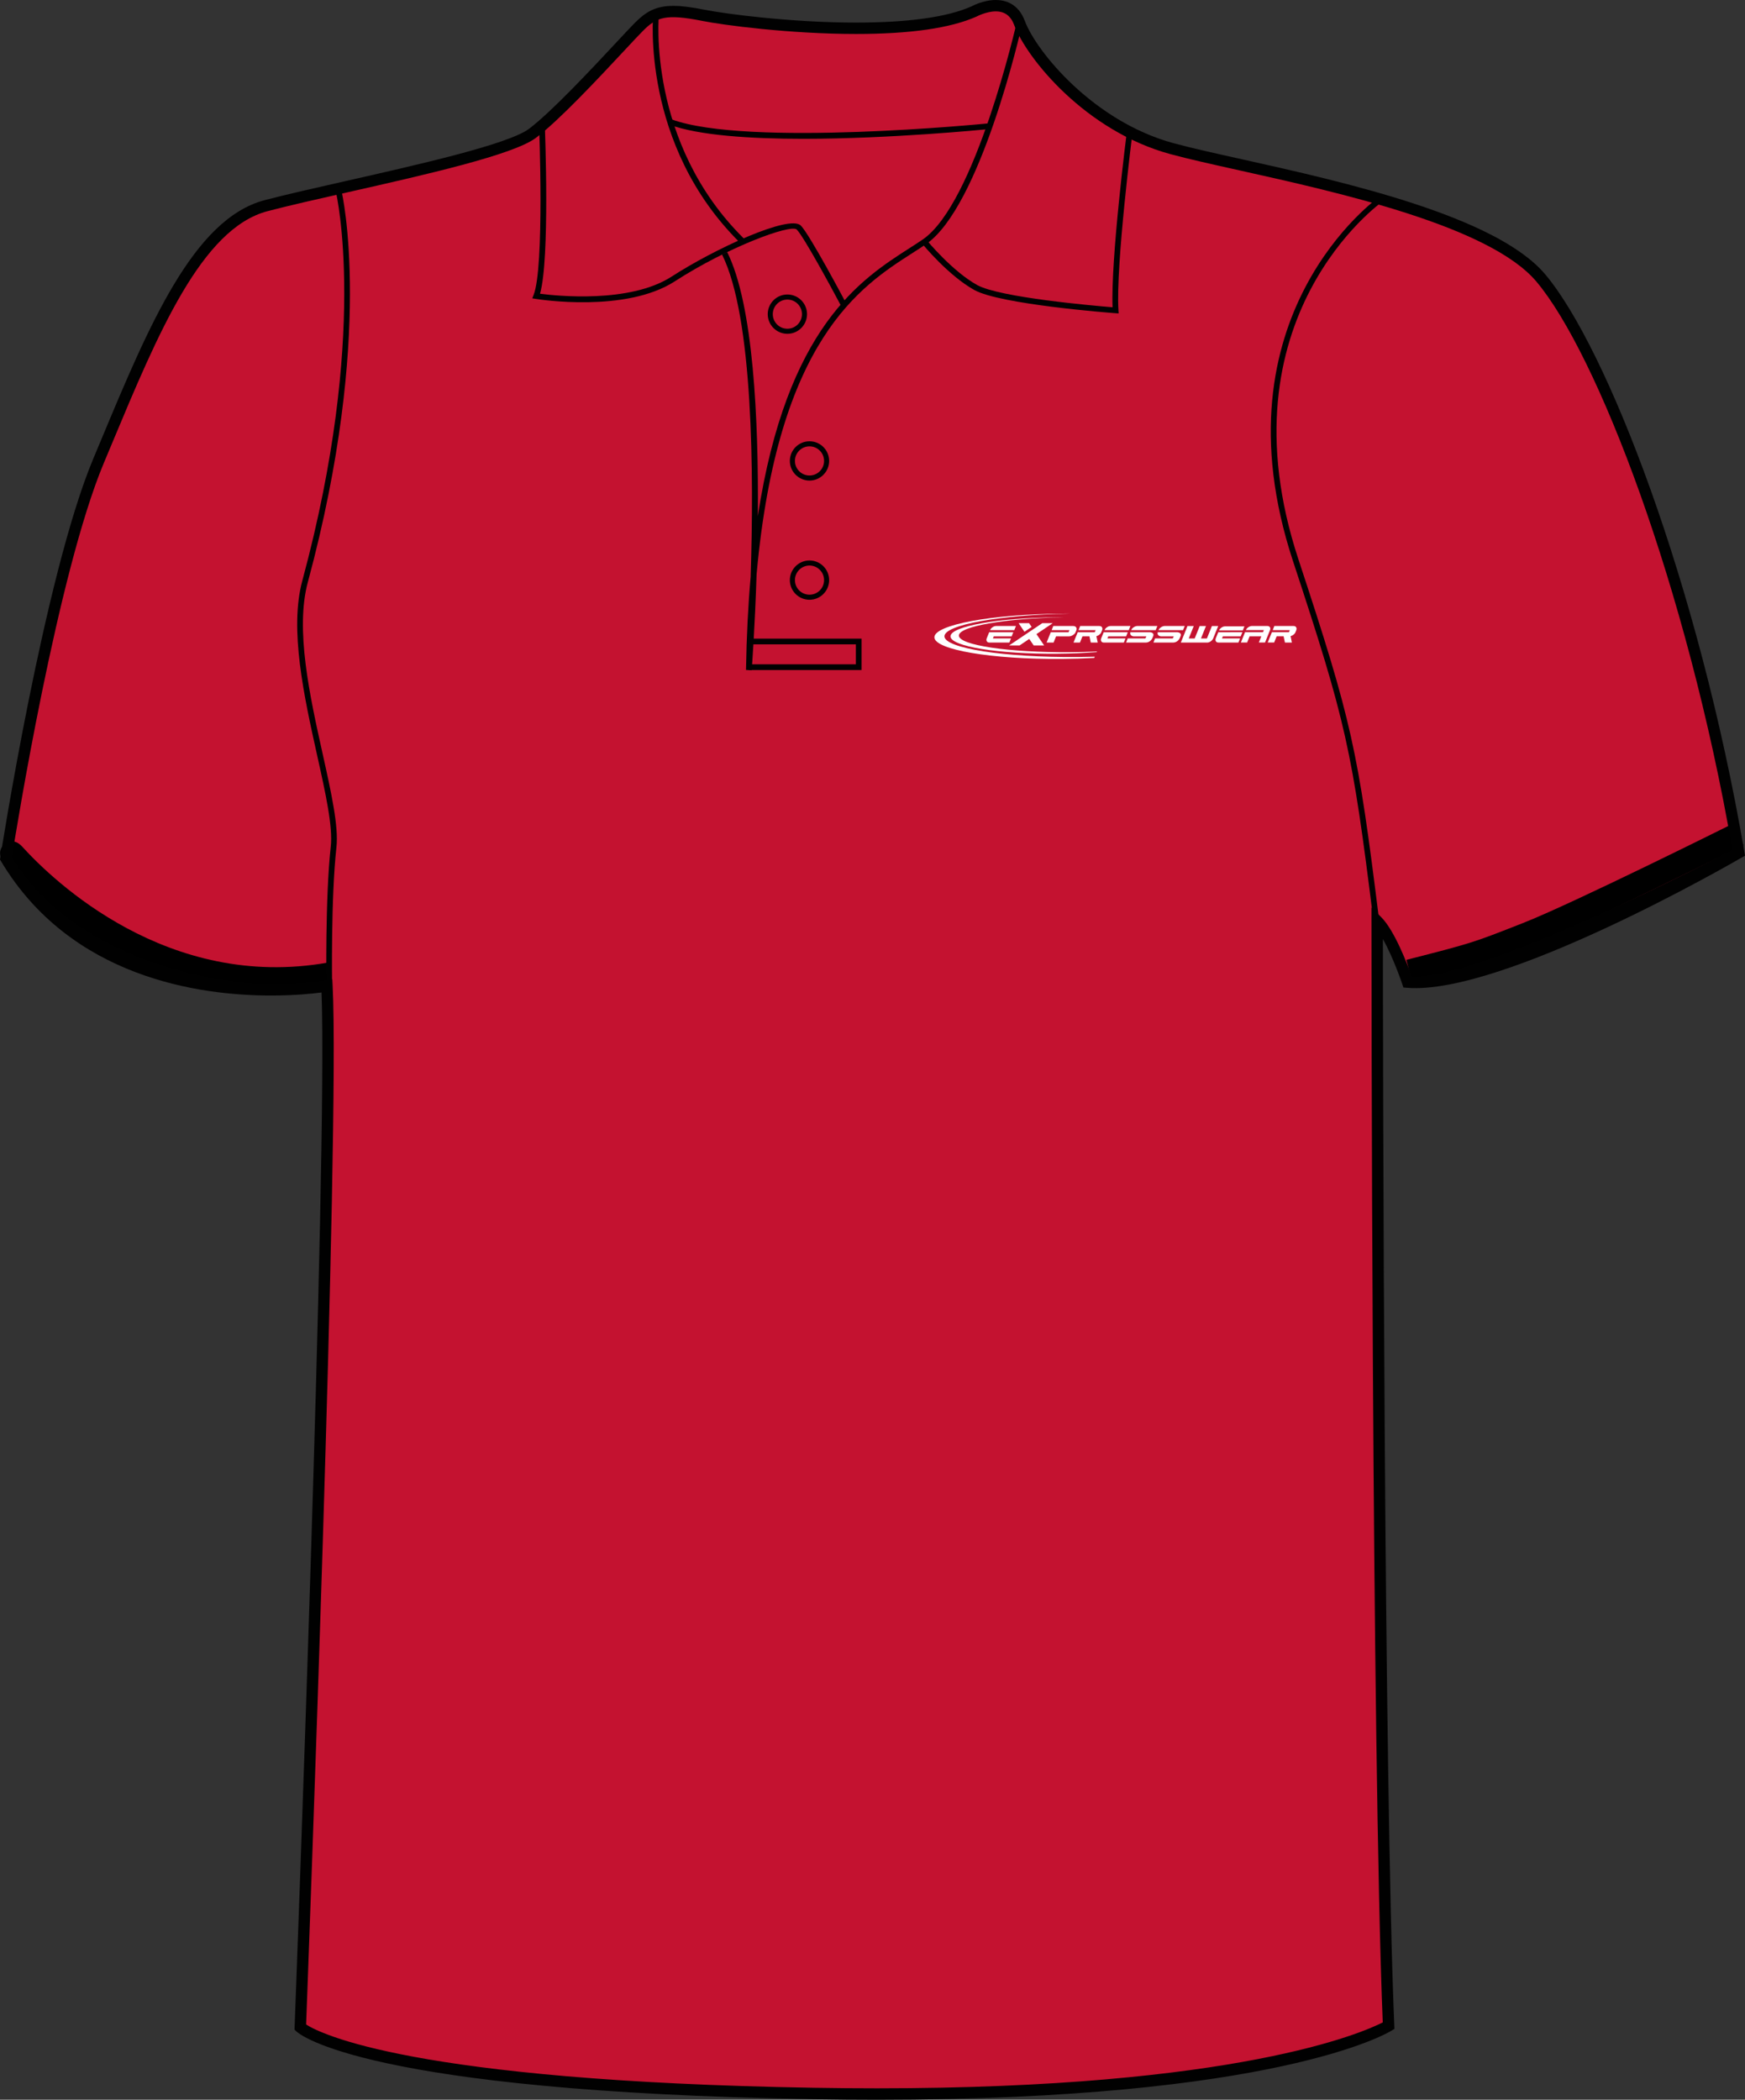 <?xml version="1.0" encoding="utf-8"?>
<!-- Generator: Adobe Illustrator 15.0.2, SVG Export Plug-In . SVG Version: 6.00 Build 0)  -->
<!DOCTYPE svg PUBLIC "-//W3C//DTD SVG 1.1//EN" "http://www.w3.org/Graphics/SVG/1.1/DTD/svg11.dtd">
<svg version="1.1" id="Layer_1" xmlns="http://www.w3.org/2000/svg" xmlns:xlink="http://www.w3.org/1999/xlink" x="0px" y="0px"
	 width="664.977px" height="800.002px" viewBox="0 0 664.977 800.002" enable-background="new 0 0 664.977 800.002"
	 xml:space="preserve">
<rect x="0" y="0" width="664.977" height="800.002" fill="#333333" stroke="none"/>
<g id="side" display="none">
</g>
<g id="back" display="none">
</g>
<g id="front">
	<g id="primary_1_">
		<path id="primary" fill="#C41230" d="M124.589,376.729c0,0-90.337,9.721-122.318-48.589c0,0,16.462-106.569,35.312-151.524
			c18.854-44.954,36.251-89.912,63.809-97.16c27.553-7.25,89.908-18.85,101.506-27.549c11.603-8.702,34.802-34.804,40.604-40.603
			c5.803-5.802,10.153-7.255,24.651-4.353c14.502,2.9,76.855,10.154,102.962-1.449c0,0,13.052-7.25,17.399,4.35
			c4.352,11.601,26.104,39.153,58.001,47.853c31.903,8.702,117.453,21.751,140.66,49.303
			c23.207,27.552,58.014,117.461,75.406,218.968c0,0-89.909,52.203-126.156,49.302c0,0-5.807-17.399-11.604-23.201
			c0,0,0,316.421,4.351,420.827c0,0-46.396,28.711-218.959,25.812c-172.563-2.898-195.767-25.229-195.767-25.229
			S127.489,433.288,124.589,376.729z"/>
	</g>
	<g id="secondary">
		<path d="M538.202,374.559l-2.259-8.855c24.771-6.314,25.444-6.579,42.713-13.353l1.57-0.616
			c19.373-7.601,79.521-37.608,80.13-37.911l4.082,8.177c-2.488,1.24-61.122,30.493-80.877,38.239l-1.57,0.617
			C564.568,367.696,563.522,368.106,538.202,374.559z"/>
		<path d="M105.02,377.648c-54.202,0.002-92.05-36.537-103.312-48.933l-0.332-0.361l1.105-1.052l-1.273,0.942
			c-2.844-3.846,0.354-6.54,0.492-6.652c0.562-0.462,3.528-2.585,6.771,0.982c11.903,13.107,55.507,55.019,116.581,44.149
			l1.604,8.996C119.193,377.048,111.968,377.648,105.02,377.648z"/>
	</g>
	<g id="outline">
		<g id="Layer_4">
			<path fill="none" stroke="#FFFFFF" stroke-width="1.666" stroke-miterlimit="10" d="M520.828,295.522"/>
			<path d="M306.104,52.886c-20.312,0-39.932-1.293-51.021-5.4l0.754-2.039c28.793,10.663,119.86,1.663,120.78,1.569l0.222,2.165
				C374.495,49.413,339.387,52.886,306.104,52.886z"/>
		</g>
		<path fill="#010101" d="M334.239,800.002c-7.833,0-15.932-0.068-24.071-0.205c-171.45-2.883-196.266-24.9-197.236-25.838
			l-0.703-0.678l0.037-0.977c0.127-3.354,12.673-331.773,10.261-394.164c-3.438,0.45-10.29,1.157-19.279,1.157
			c-26.988,0-76.236-6.643-102.84-51.132L0,327.494l0.12-0.775c0.166-1.071,16.723-107.351,35.456-152.033l2.986-7.138
			c18.069-43.274,35.139-84.145,62.271-91.282c8.051-2.12,19.123-4.622,30.848-7.272c27.646-6.25,62.06-14.026,69.909-19.916
			c8.55-6.413,23.958-22.925,33.162-32.788c3.201-3.428,5.729-6.139,7.203-7.614c4.082-4.081,7.784-6.442,14.647-6.442
			c3.078,0,6.882,0.476,11.972,1.494c7.626,1.525,32.732,4.873,57.656,4.873c19.973,0,34.772-2.077,43.994-6.175
			C370.237,2.411,374.629,0,379.463,0c3.688,0,8.604,1.387,11.081,7.998c4.393,11.703,26.145,38.227,56.535,46.52
			c6.683,1.822,15.719,3.832,26.175,6.159c38.547,8.577,96.795,21.54,115.581,43.84c23.56,27.976,58.387,117.917,75.885,220
			l0.257,1.489l-1.31,0.76c-3.6,2.091-91.061,52.502-127.427,49.591l-1.437-0.113l-0.453-1.366
			c-0.046-0.13-3.388-10.065-7.368-17.106c0.038,46.578,0.401,319.252,4.345,413.957l0.058,1.271l-1.081,0.668
			C528.571,774.736,485.973,800.002,334.239,800.002z M116.654,771.328c5.063,3.281,40.023,21.535,193.589,24.115
			c8.117,0.137,16.19,0.203,23.996,0.203c137.213,0,185.171-21.268,192.695-25.104c-4.248-104.625-4.299-416.409-4.299-419.561
			v-5.25l3.715,3.71c5.161,5.162,10.104,18.302,11.646,22.651c26.962,0.979,116.874-45.33,122.18-48.349
			c-17.455-100.732-51.599-189.038-74.672-216.434c-17.832-21.174-75.223-33.944-113.189-42.396
			c-10.518-2.339-19.597-4.36-26.374-6.208c-32.292-8.809-54.666-36.383-59.469-49.188c-1.307-3.483-3.601-5.174-7.01-5.174
			c-3.661,0-7.267,1.945-7.305,1.963c-9.946,4.434-25.345,6.637-45.929,6.637c-25.248,0-50.751-3.404-58.511-4.956
			c-14.135-2.825-17.502-1.428-22.688,3.757c-1.421,1.421-3.928,4.107-7.1,7.506c-9.907,10.613-24.877,26.654-33.733,33.3
			c-8.598,6.449-42.049,14.01-71.562,20.679c-11.688,2.642-22.724,5.135-30.697,7.235c-25.055,6.592-41.72,46.5-59.363,88.752
			l-2.989,7.146C21.898,218.551,6.081,316.836,4.538,326.601c23.833,39.151,77.679,48.342,98.702,48.342
			c12.466,0,20.889-1.438,20.974-1.451l2.417-0.421l0.126,2.452C129.552,429.898,117.484,749.496,116.654,771.328z"/>
		<path fill="#010101" d="M320.491,116.513c-3.812-7.201-14.275-26.456-16.858-29.038c-2.265-2.256-26.555,6.816-46.493,19.72
			c-18.625,12.052-51.575,6.911-52.971,6.687l-1.343-0.217l0.504-1.261c4.214-10.538,2.12-64.266,2.103-64.809l2.172-0.085
			c0.086,2.15,1.996,51.126-1.814,64.403c6.279,0.82,34.245,3.757,50.167-6.543c16.396-10.607,44.918-23.73,49.212-19.43
			c3.343,3.34,16.682,28.488,17.245,29.559L320.491,116.513z"/>
		<path fill="#010101" d="M281.886,92.373c-37.721-37.324-32.997-86.852-32.945-87.348l2.162,0.227
			c-0.05,0.486-4.646,49.007,32.311,85.575L281.886,92.373z"/>
		<path fill="#010101" d="M286.454,255.364l-2.172-0.104c0.214-12.893,0.821-24.681,1.771-35.492
			c1.255-38.903,0.995-98.998-10.903-122.789l1.944-0.974c10.019,20.04,12.018,63.979,11.692,100.677
			c11.021-72.157,39.402-90.348,57.733-102.092c1.82-1.167,3.535-2.266,5.11-3.344C371.703,77.51,387.281,9.21,387.444,8.52
			l2.122,0.478c-0.639,2.846-15.926,69.828-36.702,84.042c-1.594,1.089-3.327,2.201-5.168,3.378
			c-19.717,12.634-51.252,32.833-59.372,122.311C287.674,238.906,286.582,253.667,286.454,255.364z"/>
		<path fill="#010101" d="M426.282,119.425l-1.247-0.094c-1.782-0.133-43.854-3.344-53.735-8.833
			c-9.854-5.478-19.481-17.169-19.89-17.666l1.686-1.375c0.098,0.117,9.772,11.866,19.267,17.138
			c8.562,4.757,44.48,7.888,51.614,8.47c-0.732-18.311,5.25-65.432,5.51-67.474l2.157,0.274c-0.066,0.51-6.502,51.213-5.434,68.312
			L426.282,119.425z"/>
		<path fill="none" stroke="#010101" stroke-width="1.666" stroke-miterlimit="10" d="M276.123,96.493"/>
		<polygon fill="#010101" points="328.326,255.28 285.342,255.28 285.342,253.105 326.153,253.105 326.153,245.493 285.911,245.493 
			285.911,243.318 328.326,243.318 		"/>
		<path fill="#010101" d="M124.385,375.534c-0.005-0.332-0.498-33.521,1.655-52.941c0.85-7.616-1.941-20.197-5.178-34.769
			c-4.996-22.521-10.659-48.041-5.666-66.539c25.354-93.922,12.99-147.358,12.862-147.887l2.113-0.513
			c0.132,0.533,12.644,54.443-12.874,148.966c-4.854,17.984,0.745,43.229,5.688,65.502c3.275,14.76,6.104,27.509,5.218,35.479
			c-2.144,19.285-1.646,52.337-1.646,52.668L124.385,375.534z"/>
		<path fill="#010101" d="M523.373,350.682c-8.101-65.176-10.391-75.408-30.633-136.863
			c-30.871-93.716,32.41-138.521,33.055-138.962l1.231,1.792c-0.63,0.434-62.562,44.373-32.221,136.489
			c20.307,61.641,22.604,71.907,30.725,137.279L523.373,350.682z"/>
		<path fill="#010101" d="M308.481,228.513c-4.128,0-7.487-3.359-7.487-7.487c0-4.13,3.359-7.491,7.487-7.491
			c4.127,0,7.487,3.361,7.487,7.491C315.967,225.156,312.608,228.513,308.481,228.513z M308.481,215.47
			c-3.062,0-5.554,2.492-5.554,5.556s2.488,5.553,5.554,5.553c3.063,0,5.553-2.491,5.553-5.553
			C314.032,217.962,311.541,215.47,308.481,215.47z"/>
		<path fill="#010101" d="M308.481,183.102c-4.128,0-7.487-3.36-7.487-7.491c0-4.128,3.359-7.488,7.487-7.488
			c4.127,0,7.487,3.36,7.487,7.488C315.967,179.742,312.608,183.102,308.481,183.102z M308.481,170.058
			c-3.062,0-5.554,2.491-5.554,5.553c0,3.065,2.488,5.556,5.554,5.556c3.063,0,5.553-2.494,5.553-5.556
			S311.541,170.058,308.481,170.058z"/>
		<path fill="#010101" d="M300.053,127.182c-4.131,0-7.488-3.36-7.488-7.491c0-4.128,3.359-7.489,7.488-7.489
			c4.127,0,7.483,3.361,7.483,7.489C307.535,123.822,304.18,127.182,300.053,127.182z M300.053,114.138
			c-3.062,0-5.56,2.491-5.56,5.554c0,3.064,2.492,5.556,5.56,5.556c3.063,0,5.554-2.494,5.554-5.556
			C305.606,116.629,303.115,114.138,300.053,114.138z"/>
		<g>
			<path fill="#FFFFFF" d="M401.177,237.422h-3.986l-12.639,8.488h3.986l3.688-2.477l1.678,2.477h3.985l-2.922-4.32L401.177,237.422
				L401.177,237.422z M388.161,237.422h3.993l0.977,1.439l-2.734,1.851L388.161,237.422L388.161,237.422z"/>
			<g>
				<path fill="#FFFFFF" d="M473.601,240.184l0.622-1.533H466.8c-0.441,0-0.895,0.16-1.346,0.473
					c-0.415,0.294-0.711,0.649-0.896,1.062C467.575,240.187,470.59,240.184,473.601,240.184L473.601,240.184z"/>
				<g>
					<path fill="#FFFFFF" d="M460.033,244.826c0.443,0,0.897-0.162,1.358-0.482c0.45-0.324,0.771-0.714,0.949-1.173l1.882-4.642
						h-2.394l-1.905,4.733h-2.271l1.912-4.733h-2.386l-1.913,4.733H453l1.91-4.733h-2.387l-2.544,6.296L460.033,244.826
						L460.033,244.826z"/>
					<path fill="#FFFFFF" d="M489.156,242.432l0.504,2.384h2.642l-0.497-2.444c0.749-0.175,1.552-0.75,1.853-1.47l0.291-0.738
						c0.189-0.453,0.186-0.844-0.026-1.173c-0.188-0.324-0.52-0.483-1.009-0.483h-7.285l-0.632,1.577h6.512l-0.327,0.784
						c-1.267,0-4.908,0-6.499,0l-1.588,3.937h2.449l0.962-2.376h2.655L489.156,242.432L489.156,242.432z"/>
					<path fill="#FFFFFF" d="M465.67,243.242l0.319-0.791h6.81l0.64-1.585c-3.075,0-6.135,0.01-9.194,0.01l-0.918,2.277
						c-0.184,0.462-0.179,0.851,0.012,1.172c0.186,0.324,0.505,0.483,0.977,0.483h7.616l0.629-1.567L465.67,243.242L465.67,243.242z
						"/>
					<path fill="#FFFFFF" d="M476.192,242.446l-0.943,2.36h-2.384l1.588-3.934h3.787h3.039l0.336-0.799h-6.841
						c0.188-0.421,0.492-0.784,0.921-1.083c0.459-0.321,0.918-0.483,1.369-0.483h5.918c0.454,0,0.773,0.162,0.961,0.483
						c0.188,0.316,0.192,0.685,0.026,1.104l-1.897,4.713h-2.366l0.943-2.36L476.192,242.446L476.192,242.446z"/>
				</g>
			</g>
			<g>
				<path fill="#FFFFFF" d="M378.382,243.246l0.314-0.791h6.813l0.64-1.582c-3.075,0-6.132,0.008-9.199,0.008l-0.916,2.277
					c-0.186,0.461-0.176,0.853,0.015,1.174c0.186,0.321,0.505,0.483,0.974,0.483h7.621l0.63-1.569H378.382L378.382,243.246z
					 M386.521,240.082l0.633-1.569h-7.589c-0.453,0-0.912,0.162-1.369,0.486c-0.428,0.301-0.729,0.663-0.92,1.086
					C380.356,240.085,383.441,240.082,386.521,240.082L386.521,240.082z"/>
				<path fill="#FFFFFF" d="M403.781,242.451h1.524h2.061c0.515,0,1.017-0.165,1.499-0.486c0.505-0.329,0.808-0.609,0.989-1.053
					l0.304-0.75c0.178-0.448,0.15-0.834-0.087-1.163c-0.227-0.324-0.602-0.486-1.114-0.486h-7.578l-0.632,1.567h6.784l-0.344,0.804
					c-1.209,0-4.974,0-6.77,0l-1.585,3.929h2.665l0.943-2.365h1.336L403.781,242.451L403.781,242.451z"/>
				<path fill="#FFFFFF" d="M415.16,242.439l0.51,2.384h2.639l-0.495-2.444c0.752-0.175,1.55-0.749,1.846-1.47l0.301-0.738
					c0.188-0.455,0.176-0.847-0.033-1.173c-0.183-0.324-0.52-0.486-1.005-0.486h-7.28l-0.646,1.577h6.519l-0.33,0.784
					c-1.261,0-4.905,0-6.496,0l-1.596,3.937h2.456l0.958-2.374h2.657L415.16,242.439L415.16,242.439z"/>
				<path fill="#FFFFFF" d="M422.008,243.246l0.313-0.791h6.813l0.64-1.582c-3.075,0-6.133,0.008-9.2,0.008l-0.915,2.277
					c-0.181,0.461-0.181,0.853,0.015,1.174c0.183,0.321,0.508,0.483,0.976,0.483h7.619l0.63-1.569H422.008L422.008,243.246z
					 M430.147,240.082l0.632-1.569h-7.588c-0.459,0-0.913,0.162-1.372,0.486c-0.423,0.301-0.729,0.663-0.917,1.086
					C423.982,240.085,427.067,240.082,430.147,240.082L430.147,240.082z"/>
				<path fill="#FFFFFF" d="M436.863,242.451h-4.934c-0.255,0-0.464-0.11-0.646-0.207c-0.176-0.102-0.317-0.219-0.421-0.366
					c-0.097-0.145-0.148-0.314-0.163-0.504c-0.011-0.154,0.022-0.318,0.071-0.499c2.481,0,4.964,0,7.443,0
					c0.262,0,0.487,0.078,0.685,0.154c0.196,0.075,0.354,0.175,0.465,0.3c0.112,0.125,0.176,0.277,0.196,0.454
					c0.021,0.179-0.018,0.379-0.11,0.602l-0.278,0.668c-0.188,0.449-0.546,0.95-1.028,1.279c-0.479,0.321-0.971,0.483-1.47,0.483
					h-7.542l0.612-1.574h6.741L436.863,242.451L436.863,242.451z M431.053,240.087c0.17-0.419,0.495-0.783,0.941-1.088
					c0.487-0.332,0.979-0.494,1.474-0.494h7.562l-0.633,1.584C437.273,240.09,434.171,240.087,431.053,240.087L431.053,240.087z"/>
				<path fill="#FFFFFF" d="M447.296,242.451h-4.934c-0.25,0-0.464-0.11-0.646-0.207c-0.179-0.102-0.317-0.219-0.419-0.366
					c-0.096-0.145-0.153-0.314-0.165-0.504c-0.013-0.154,0.021-0.318,0.069-0.499c2.485,0,4.966,0,7.45,0
					c0.255,0,0.479,0.078,0.679,0.154c0.195,0.075,0.354,0.175,0.466,0.3c0.109,0.125,0.178,0.277,0.194,0.454
					c0.022,0.179-0.016,0.379-0.104,0.602l-0.286,0.668c-0.188,0.449-0.54,0.95-1.032,1.279c-0.479,0.321-0.969,0.483-1.467,0.483
					h-7.544l0.615-1.574h6.739L447.296,242.451L447.296,242.451z M441.488,240.087c0.168-0.419,0.494-0.783,0.941-1.088
					c0.487-0.332,0.976-0.494,1.473-0.494h7.562l-0.635,1.584C447.705,240.09,444.603,240.087,441.488,240.087L441.488,240.087z"/>
			</g>
			<path fill="#FFFFFF" d="M402.835,235.197c0.813-0.005,1.632-0.008,2.438-0.005c-22.188,0.384-39.864,3.428-39.864,6.961
				c0,3.669,19.082,6.512,42.479,6.332c3.491-0.029,6.887-0.124,10.14-0.271l-0.104,0.24c-4.666,0.358-9.763,0.575-15.089,0.616
				c-22.372,0.176-40.625-2.798-40.625-6.618C362.205,238.628,380.461,235.372,402.835,235.197L402.835,235.197z"/>
			<path fill="#FFFFFF" d="M404.685,233.799c0.979-0.009,1.951-0.012,2.922-0.005c-26.548,0.469-47.702,4.246-47.702,8.639
				c0,4.564,22.83,8.107,50.823,7.89c2.188-0.018,4.345-0.055,6.461-0.118l-0.193,0.465c-3.938,0.214-8.062,0.344-12.311,0.379
				c-26.771,0.209-48.609-3.497-48.609-8.246S377.912,234.006,404.685,233.799L404.685,233.799z"/>
		</g>
	</g>
</g>
</svg>
